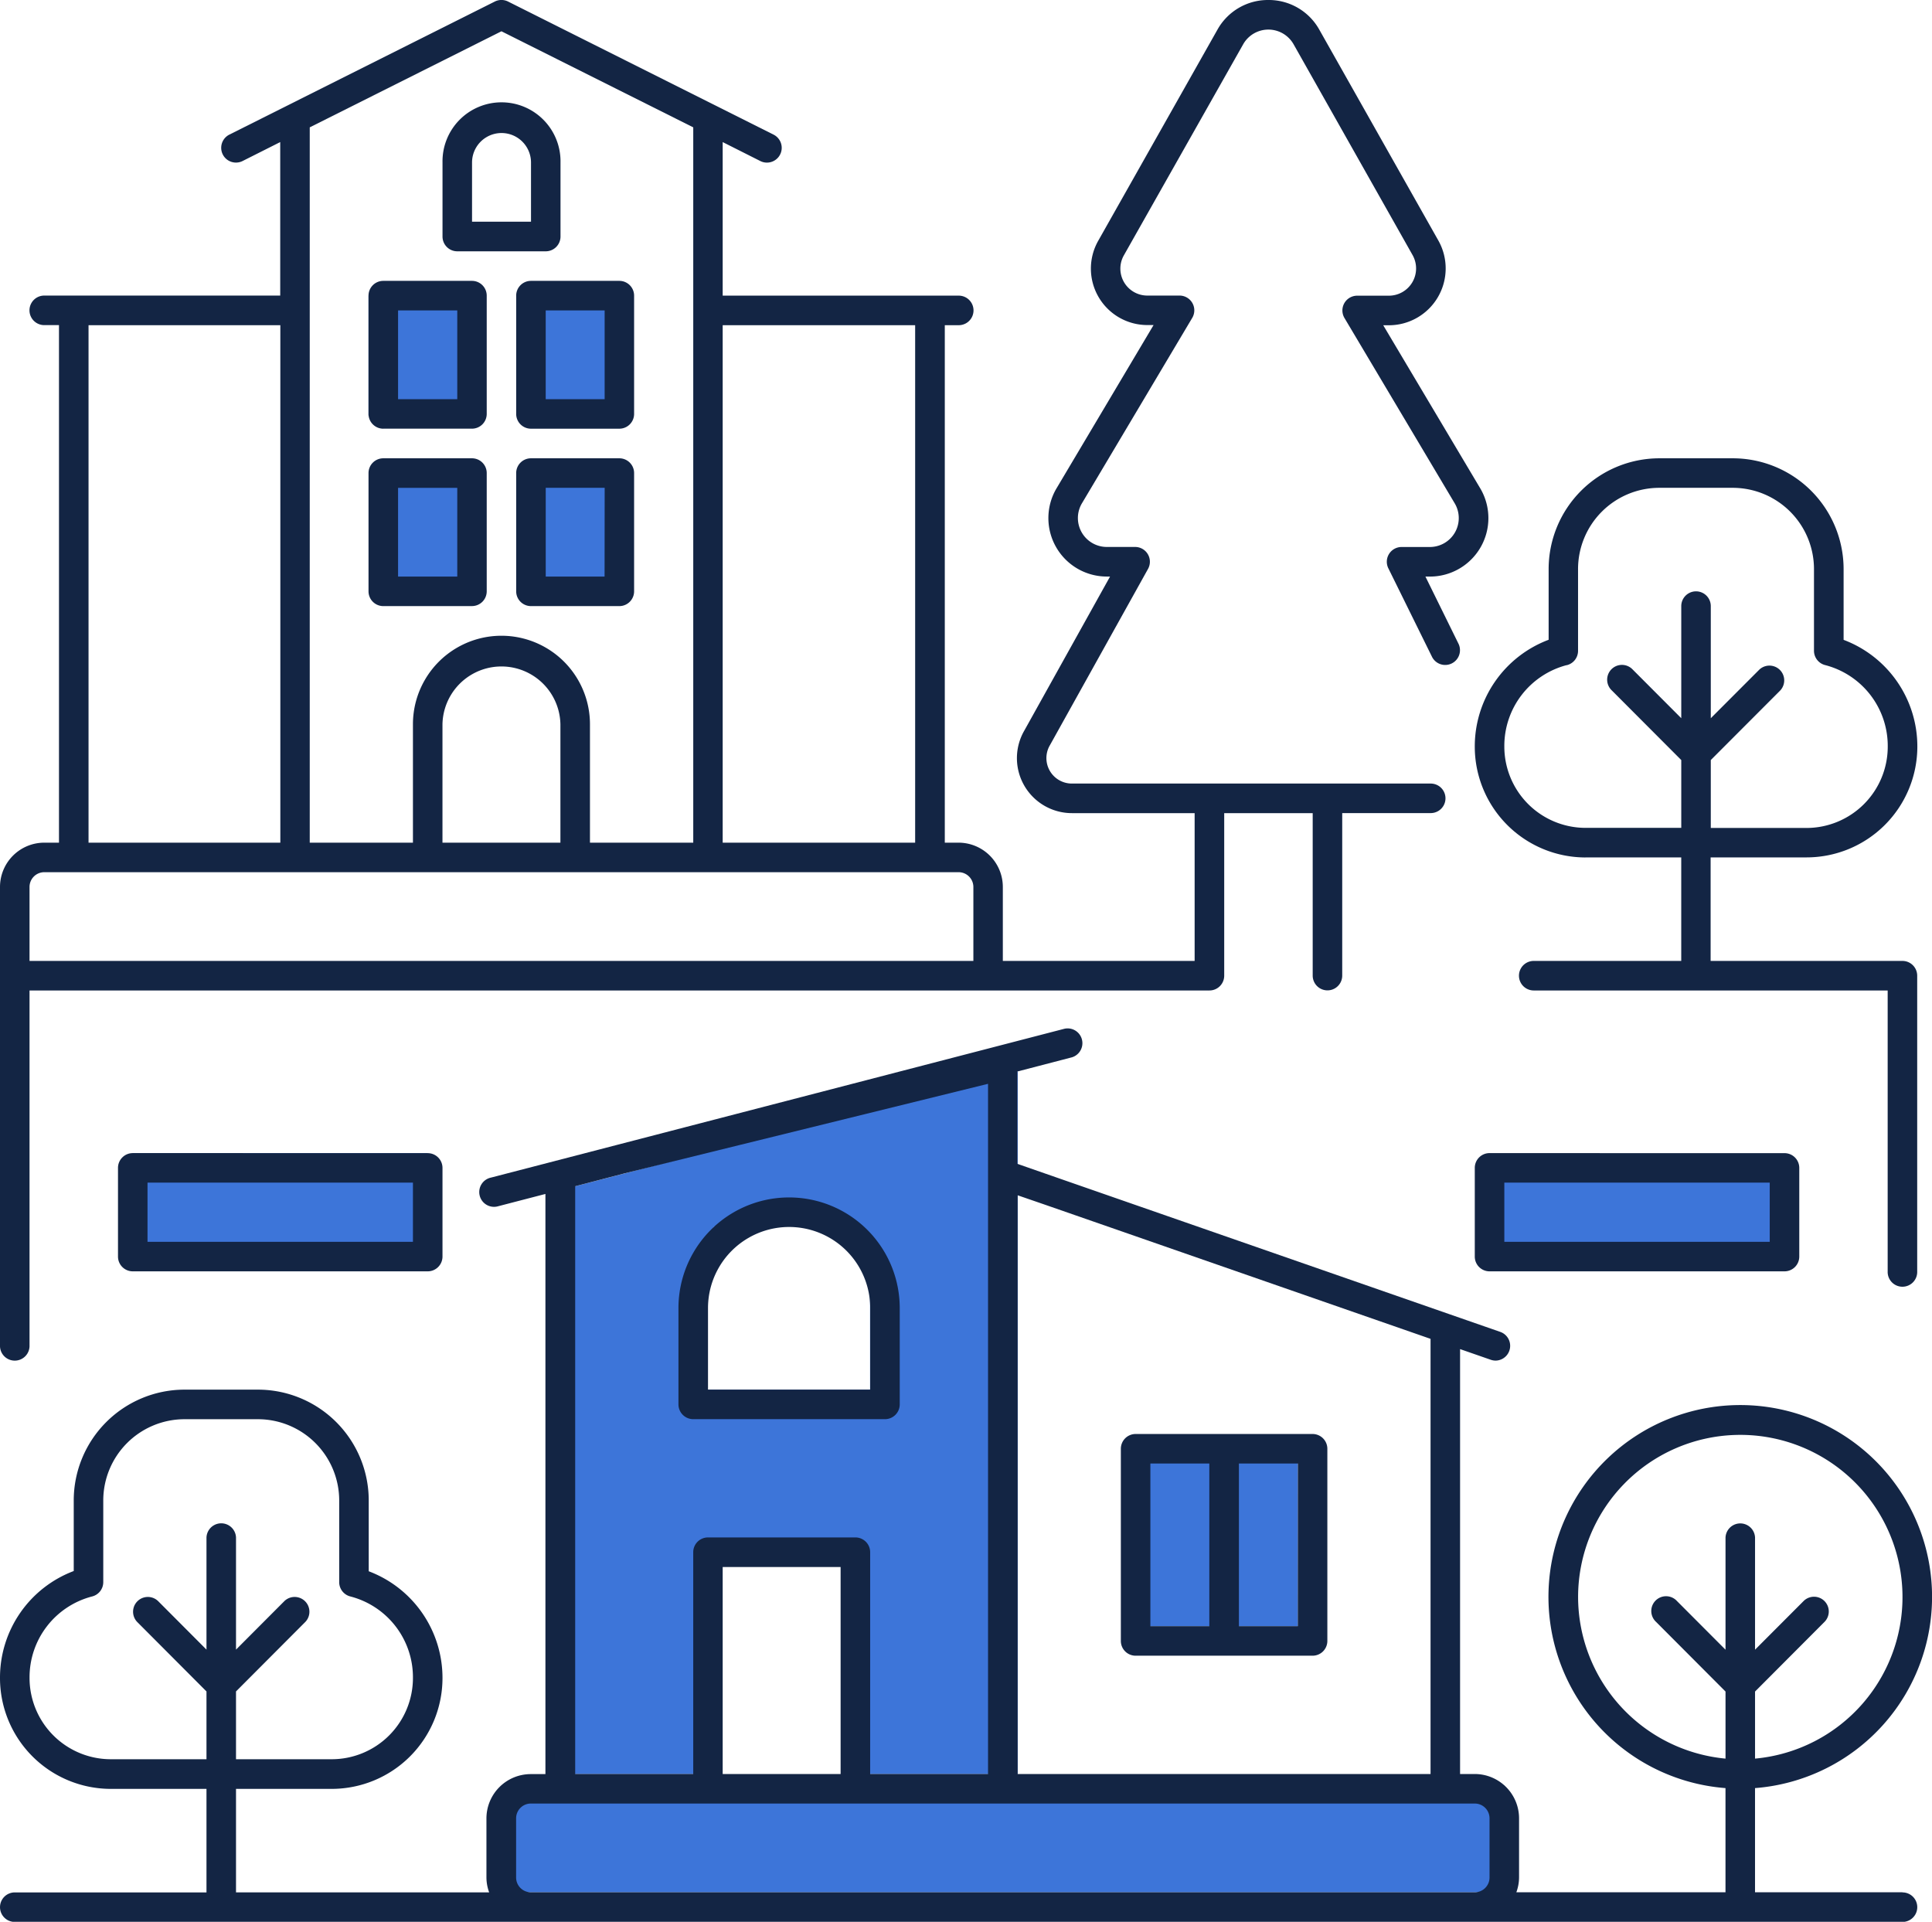 <svg id="Grupo_15" data-name="Grupo 15" xmlns="http://www.w3.org/2000/svg" xmlns:xlink="http://www.w3.org/1999/xlink" width="81.591" height="81.158" viewBox="0 0 81.591 81.158">
  <defs>
    <clipPath id="clip-path">
      <rect id="Rectángulo_36" data-name="Rectángulo 36" width="81.591" height="81.158" fill="none"/>
    </clipPath>
  </defs>
  <rect id="Rectángulo_28" data-name="Rectángulo 28" width="42.352" height="4.515" transform="translate(21.177 75.397)" fill="#3d75d9"/>
  <rect id="Rectángulo_29" data-name="Rectángulo 29" width="12.452" height="4.296" transform="translate(5.607 48.696)" fill="#3d75d9"/>
  <rect id="Rectángulo_30" data-name="Rectángulo 30" width="12.643" height="3.778" transform="translate(62.905 49.215)" fill="#3d75d9"/>
  <rect id="Rectángulo_31" data-name="Rectángulo 31" width="6.894" height="7.478" transform="translate(47.914 61.196)" fill="#3d75d9"/>
  <path id="Trazado_39" data-name="Trazado 39" d="M60.276,123.522v24.5h6.853v-9.294h6.4v9.294h6.684v-29.67Zm13.7,8.267H66.5v-4.721l.88-2.148,2.857-.624,2.492.624,1.246,2.5Z" transform="translate(-37.232 -73.104)" fill="#3d75d9"/>
  <rect id="Rectángulo_32" data-name="Rectángulo 32" width="4.61" height="5.066" transform="translate(15.563 12.485)" fill="#3d75d9"/>
  <rect id="Rectángulo_33" data-name="Rectángulo 33" width="4.61" height="5.066" transform="translate(21.985 12.45)" fill="#3d75d9"/>
  <rect id="Rectángulo_34" data-name="Rectángulo 34" width="4.61" height="5.066" transform="translate(15.66 19.96)" fill="#3d75d9"/>
  <rect id="Rectángulo_35" data-name="Rectángulo 35" width="4.61" height="5.066" transform="translate(22.084 19.924)" fill="#3d75d9"/>
  <g id="Grupo_14" data-name="Grupo 14">
    <g id="Grupo_13" data-name="Grupo 13" clip-path="url(#clip-path)">
      <path id="Trazado_40" data-name="Trazado 40" d="M41.331,37.268h3.744a.624.624,0,0,0,.624-.624V31.65a.624.624,0,0,0-.624-.624H41.331a.624.624,0,0,0-.624.624v4.995a.624.624,0,0,0,.624.624m.624-4.995h2.5v3.748h-2.5Z" transform="translate(-25.144 -19.165)" fill="#132544"/>
      <path id="Trazado_41" data-name="Trazado 41" d="M49.5,17.674h3.737a.624.624,0,0,0,.624-.624V13.924a2.492,2.492,0,1,0-4.983,0V17.05a.623.623,0,0,0,.623.624m.624-3.75a1.245,1.245,0,0,1,2.49,0v2.5h-2.49Z" transform="translate(-30.19 -7.061)" fill="#132544"/>
      <path id="Trazado_42" data-name="Trazado 42" d="M57.02,31.65v4.995a.624.624,0,0,0,.624.624H61.38A.624.624,0,0,0,62,36.644V31.65a.624.624,0,0,0-.624-.624H57.644a.624.624,0,0,0-.624.624m1.247.624h2.489v3.748H58.267Z" transform="translate(-35.221 -19.165)" fill="#132544"/>
      <path id="Trazado_43" data-name="Trazado 43" d="M41.331,56.865h3.744a.624.624,0,0,0,.624-.624V51.248a.623.623,0,0,0-.624-.624H41.331a.624.624,0,0,0-.624.624v4.994a.624.624,0,0,0,.624.624m.624-4.994h2.5v3.748h-2.5Z" transform="translate(-25.144 -31.27)" fill="#132544"/>
      <path id="Trazado_44" data-name="Trazado 44" d="M61.38,50.624H57.644a.624.624,0,0,0-.624.624v4.994a.624.624,0,0,0,.624.624H61.38A.624.624,0,0,0,62,56.242V51.248a.624.624,0,0,0-.624-.624m-.623,4.994H58.268V51.871h2.489Z" transform="translate(-35.221 -31.27)" fill="#132544"/>
      <path id="Trazado_45" data-name="Trazado 45" d="M80.345,150.067H74.117v-4.4a8.1,8.1,0,1,0-1.247,0v4.4H64.037a1.836,1.836,0,0,0,.115-.624v-2.5a1.873,1.873,0,0,0-1.871-1.871h-.62V127.128l1.3.452a.647.647,0,0,0,.2.034.624.624,0,0,0,.2-1.212l-18.75-6.524-1.645-.573v-3.9l2.305-.6a.624.624,0,0,0-.312-1.207l-18.878,4.9-5.349,1.388a.624.624,0,1,0,.313,1.207l1.989-.517v24.5h-.62a1.872,1.872,0,0,0-1.871,1.87v2.5a1.83,1.83,0,0,0,.115.624H9.967V145.7h4.048a4.682,4.682,0,0,0,4.672-4.681,4.811,4.811,0,0,0-3.115-4.509v-2.983A4.682,4.682,0,0,0,10.9,128.84H7.786a4.683,4.683,0,0,0-4.672,4.682V136.5A4.811,4.811,0,0,0,0,141.014,4.682,4.682,0,0,0,4.672,145.7H8.72v4.372H.624a.623.623,0,1,0,0,1.247H80.345a.623.623,0,0,0,0-1.247m-13.7-12.487a6.85,6.85,0,1,1,7.473,6.837v-2.833l2.932-2.94a.623.623,0,1,0-.883-.88l-2.049,2.053v-4.734a.624.624,0,0,0-1.247,0v4.735l-2.049-2.054a.624.624,0,1,0-.883.88l2.932,2.94v2.833a6.869,6.869,0,0,1-6.226-6.837M4.672,144.448a3.433,3.433,0,0,1-3.424-3.434,3.525,3.525,0,0,1,2.634-3.438.623.623,0,0,0,.479-.606v-3.447a3.434,3.434,0,0,1,3.425-3.434H10.9a3.434,3.434,0,0,1,3.425,3.434v3.447a.623.623,0,0,0,.479.606,3.525,3.525,0,0,1,2.635,3.438,3.433,3.433,0,0,1-3.425,3.434H9.967v-2.863l2.932-2.94a.624.624,0,0,0-.883-.881l-2.049,2.055v-4.735a.624.624,0,0,0-1.247,0v4.735l-2.049-2.055a.624.624,0,0,0-.883.881l2.932,2.94v2.863Zm55.742.624H42.976V120.632l1.193.411,16.245,5.652ZM24.291,120.25,26.4,119.7l15.326-3.775v29.146H36.748v-9.366a.624.624,0,0,0-.624-.624H29.9a.624.624,0,0,0-.624.624v9.366H24.291Zm6.229,16.081H35.5v8.742H30.52Zm-8.1,13.736a.624.624,0,0,1-.624-.624v-2.5a.624.624,0,0,1,.624-.624H62.281a.624.624,0,0,1,.624.624v2.5a.624.624,0,0,1-.624.624Z" transform="translate(0 -70.155)" fill="#132544"/>
      <path id="Trazado_46" data-name="Trazado 46" d="M75.561,141.636h8.1a.624.624,0,0,0,.624-.624v-4.067a4.672,4.672,0,0,0-9.345,0v4.067a.625.625,0,0,0,.624.624m.624-4.691a3.425,3.425,0,0,1,6.85,0v3.444h-6.85Z" transform="translate(-46.288 -81.704)" fill="#132544"/>
      <path id="Trazado_47" data-name="Trazado 47" d="M124.437,167.764h7.474a.624.624,0,0,0,.624-.623v-8.116a.625.625,0,0,0-.624-.624h-7.474a.624.624,0,0,0-.623.624v8.116a.623.623,0,0,0,.623.623m6.85-1.247H128.8v-6.869h2.489Zm-6.226-6.869h2.489v6.869h-2.489Z" transform="translate(-76.479 -97.843)" fill="#132544"/>
      <path id="Trazado_48" data-name="Trazado 48" d="M0,56.811a.624.624,0,1,0,1.247,0V41.828H51.072A.624.624,0,0,0,51.7,41.2V34.34h1.781l1.956,0V41.2a.623.623,0,1,0,1.247,0V34.337l3.737,0a.623.623,0,1,0,0-1.247l-4.353,0-.007,0H51.072l-.014,0-5.79,0a1.075,1.075,0,0,1-.925-1.626l4.14-7.439a.624.624,0,0,0-.545-.927H46.744a1.221,1.221,0,0,1-1.067-1.818l4.673-7.856a.624.624,0,0,0-.536-.942H48.457a1.138,1.138,0,0,1-.994-1.7L52.5,1.872a1.223,1.223,0,0,1,2.131,0l5.024,8.9a1.15,1.15,0,0,1-1,1.715H57.316a.624.624,0,0,0-.537.943l4.668,7.847A1.221,1.221,0,0,1,60.385,23.1H59.191a.623.623,0,0,0-.559.9l1.847,3.745a.624.624,0,0,0,1.119-.552l-1.4-2.844h.191a2.469,2.469,0,0,0,2.139-3.7l-4.112-6.913h.239a2.4,2.4,0,0,0,2.09-3.576l-5.025-8.9A2.443,2.443,0,0,0,53.564,0h0a2.44,2.44,0,0,0-2.151,1.255l-5.035,8.916a2.384,2.384,0,0,0,2.079,3.556h.26L44.6,20.654a2.469,2.469,0,0,0,2.146,3.694h.133l-3.618,6.5a2.323,2.323,0,0,0,2.009,3.491h5.181v6.24h-8.1V37.457a1.872,1.872,0,0,0-1.869-1.871H39.9V13.733h.589a.624.624,0,0,0,0-1.248H30.52V6l1.588.8a.613.613,0,0,0,.279.067.624.624,0,0,0,.281-1.182L21.456.065a.625.625,0,0,0-.559,0L9.686,5.685A.623.623,0,1,0,10.245,6.8L11.834,6v6.482H1.869a.624.624,0,1,0,0,1.248h.622V35.586H1.869A1.872,1.872,0,0,0,0,37.457ZM38.648,35.586H30.52V13.733h8.128Zm-14.981,0H18.686v-5a2.491,2.491,0,0,1,4.981,0ZM21.177,1.321l8.1,4.057V35.586H24.915v-5a3.738,3.738,0,1,0-7.476,0v5H13.081V5.378ZM3.739,13.733h8.1V35.586h-8.1ZM1.247,37.457a.624.624,0,0,1,.623-.624H40.485a.625.625,0,0,1,.622.624V40.58H1.247Z" transform="translate(0 0)" fill="#132544"/>
      <path id="Trazado_49" data-name="Trazado 49" d="M13.658,127.375a.624.624,0,0,0-.624.624v3.745a.624.624,0,0,0,.624.624H26.114a.624.624,0,0,0,.624-.624V128a.624.624,0,0,0-.624-.623Zm11.832,3.746H14.281v-2.5H25.49Z" transform="translate(-8.051 -78.679)" fill="#132544"/>
      <path id="Trazado_50" data-name="Trazado 50" d="M163.535,127.375a.623.623,0,0,0-.624.624v3.745a.623.623,0,0,0,.624.624h12.456a.624.624,0,0,0,.624-.624V128a.623.623,0,0,0-.624-.623Zm11.832,3.746H164.159v-2.5h11.208Z" transform="translate(-100.629 -78.679)" fill="#132544"/>
      <path id="Trazado_51" data-name="Trazado 51" d="M167.582,67.478h4.047V71.85H165.4a.624.624,0,0,0,0,1.248h14.947V84.96a.624.624,0,1,0,1.247,0V72.474a.624.624,0,0,0-.624-.624h-8.1V67.478h4.047A4.682,4.682,0,0,0,181.6,62.8a4.808,4.808,0,0,0-3.114-4.509V55.305a4.682,4.682,0,0,0-4.672-4.681H170.7a4.681,4.681,0,0,0-4.671,4.681v2.983A4.81,4.81,0,0,0,162.91,62.8a4.682,4.682,0,0,0,4.672,4.681m-.79-8.119a.623.623,0,0,0,.479-.607V55.305a3.433,3.433,0,0,1,3.425-3.434h3.114a3.433,3.433,0,0,1,3.425,3.434v3.447a.625.625,0,0,0,.48.607A3.526,3.526,0,0,1,180.35,62.8a3.434,3.434,0,0,1-3.425,3.435h-4.048V63.367l2.933-2.938a.624.624,0,0,0-.883-.881l-2.05,2.053V56.866a.623.623,0,1,0-1.247,0V61.6l-2.05-2.054a.624.624,0,1,0-.882.882l2.932,2.939v2.864h-4.047a3.434,3.434,0,0,1-3.425-3.435,3.526,3.526,0,0,1,2.634-3.438" transform="translate(-100.628 -31.27)" fill="#132544"/>
    </g>
  </g>
</svg>

